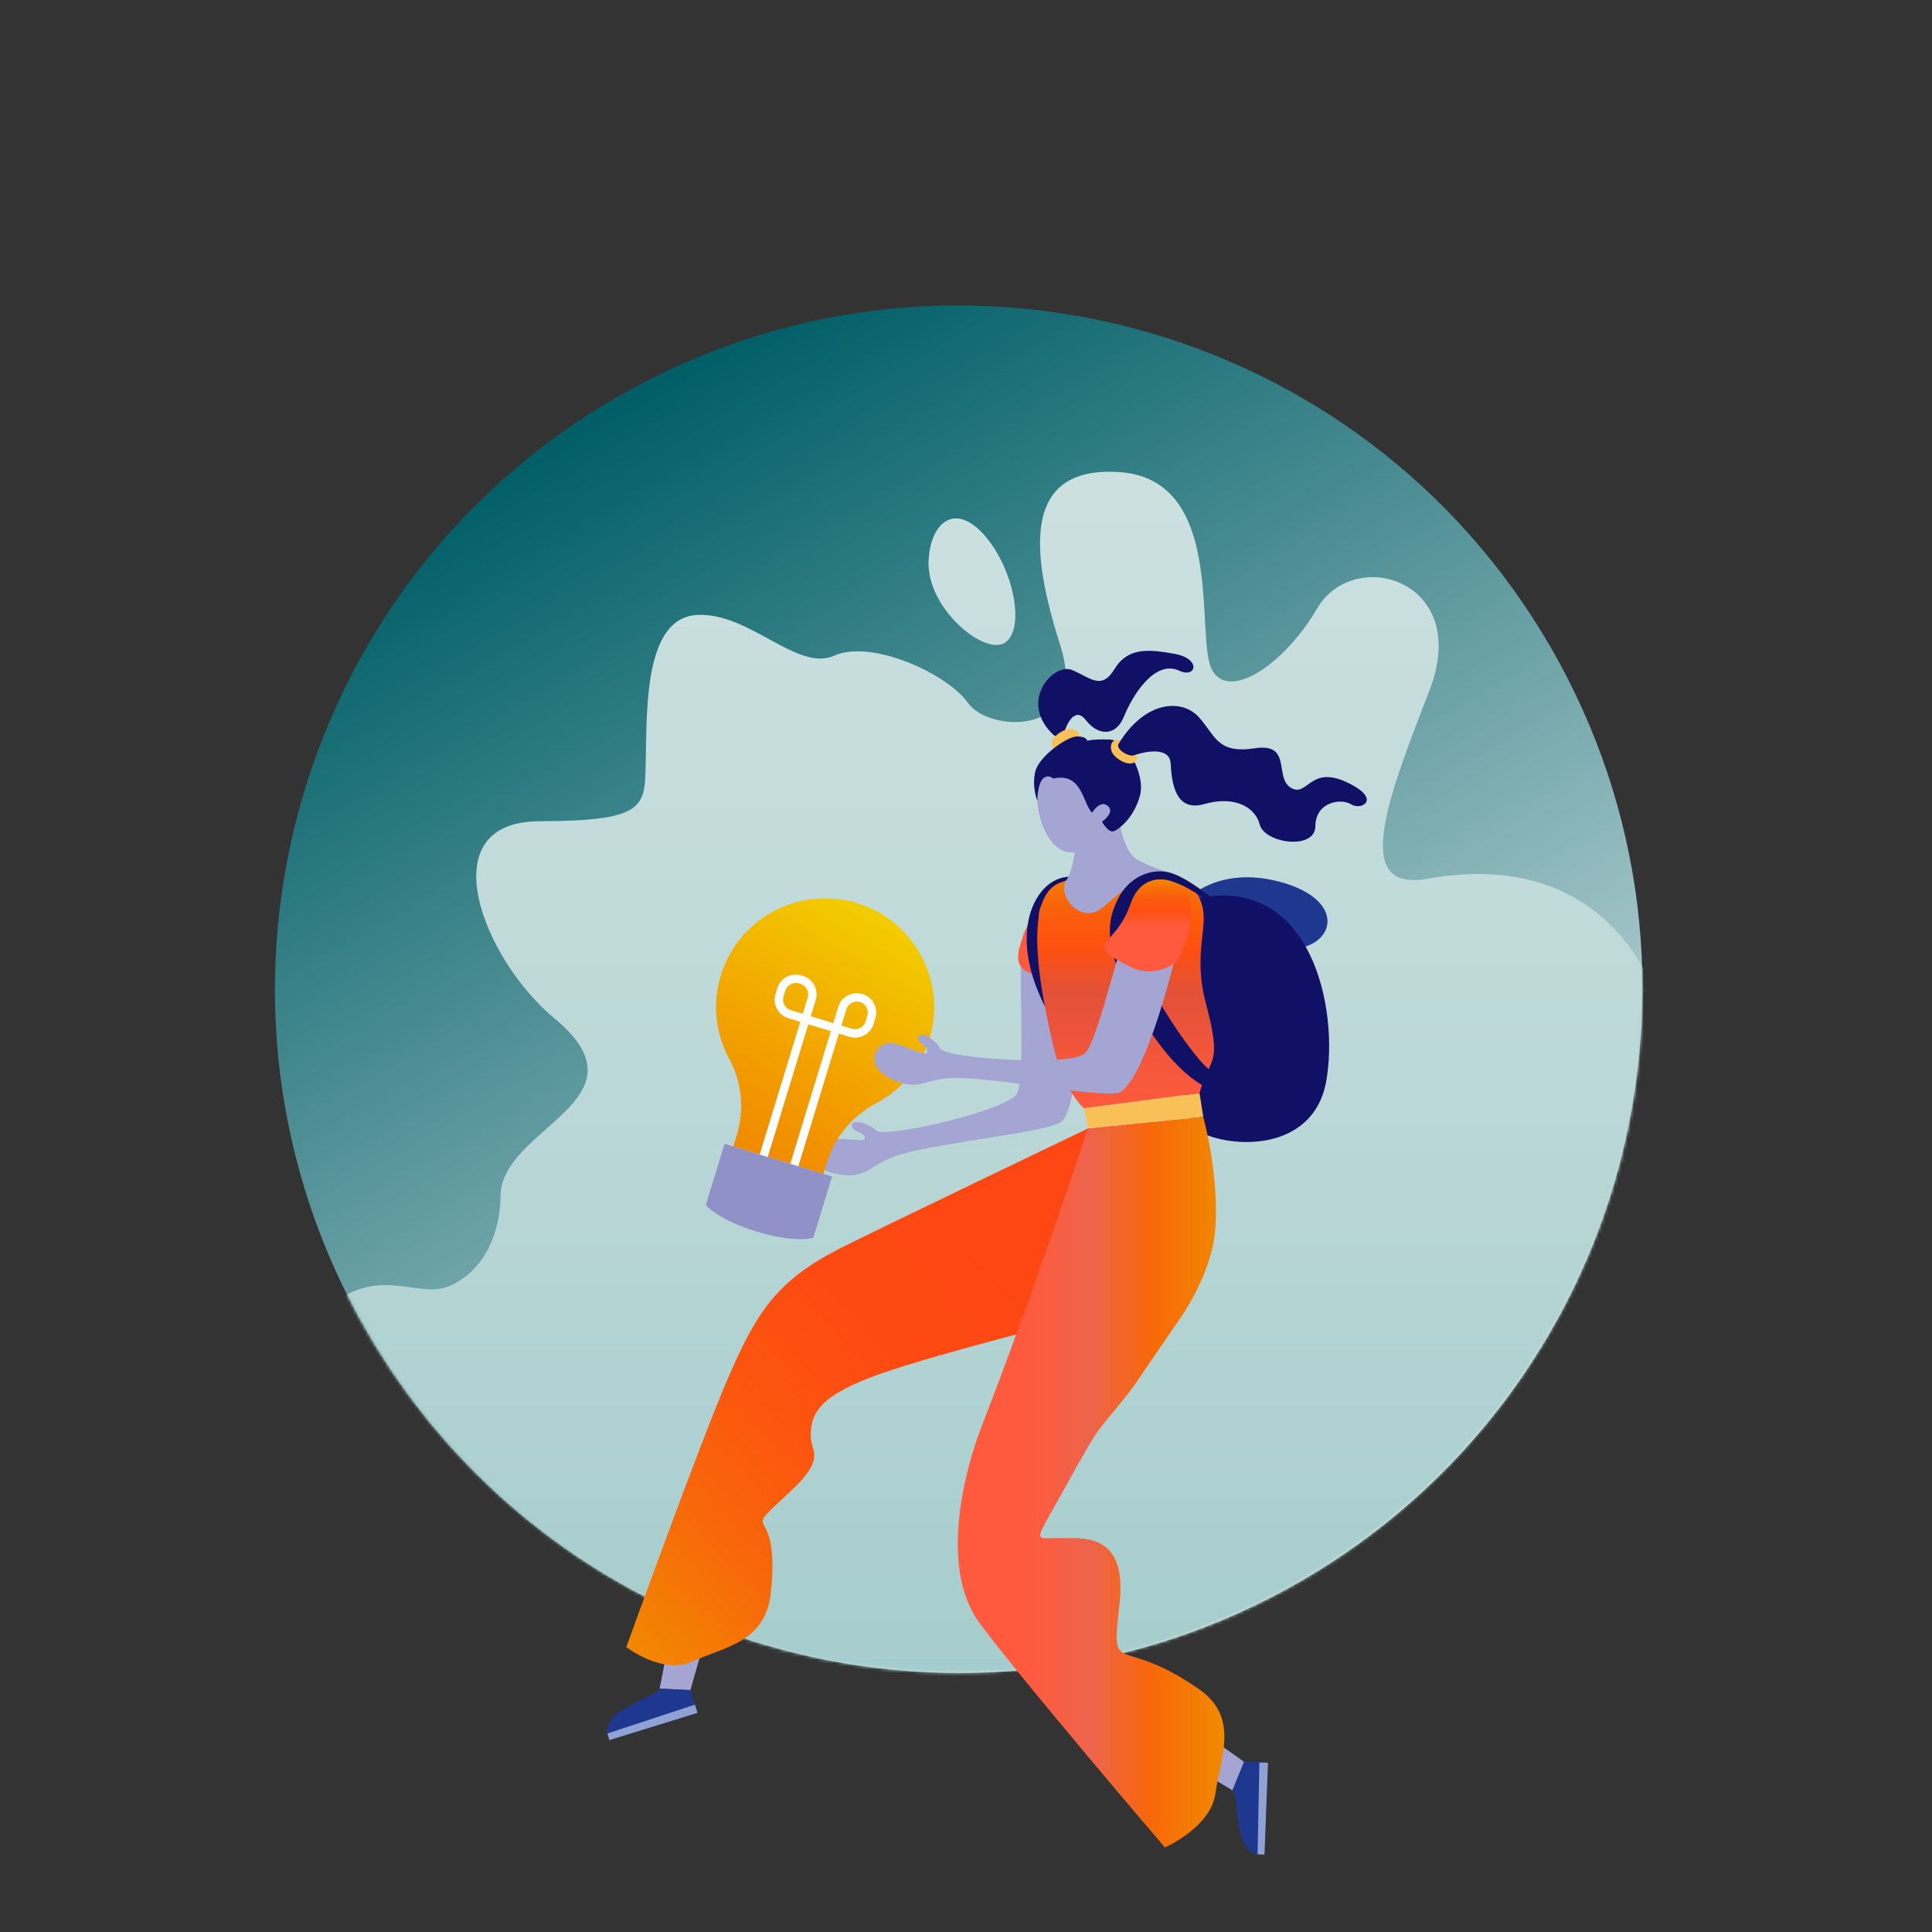 <svg width="600" height="600" viewBox="0 0 600 600" fill="none" xmlns="http://www.w3.org/2000/svg">
<rect x="0" y="0" width="600" height="600" fill="#333333" stroke="none"/>
<path d="M403.89 491.095C505.441 432.464 540.235 302.611 481.605 201.06C422.974 99.509 293.121 64.715 191.57 123.346C90.019 181.976 55.225 311.829 113.856 413.38C172.486 514.931 302.339 549.725 403.89 491.095Z" fill="url(#paint0_linear_3_56)"/>
<mask id="mask0_3_56" style="mask-type:alpha" maskUnits="userSpaceOnUse" x="85" y="94" width="426" height="426">
<path d="M297.73 519.54C414.991 519.54 510.05 424.481 510.05 307.22C510.05 189.959 414.991 94.9 297.73 94.9C180.469 94.9 85.41 189.959 85.41 307.22C85.41 424.481 180.469 519.54 297.73 519.54Z" fill="url(#paint1_linear_3_56)"/>
</mask>
<g mask="url(#mask0_3_56)">
<path d="M100.85 406.89C117.42 392.1 129.55 403.75 139.67 399.34C150.6 394.57 155.38 382.6 155.44 371.47C155.56 350.04 202.87 341.68 172.1 316.19C150.21 298.06 132.97 255.15 167.57 255.04C202.16 254.93 200.18 250.23 200.56 234.76C200.94 219.28 200.31 191.78 216.56 190.97C232.81 190.16 247.6 208.76 259.08 203.62C270.56 198.48 294.13 209.1 300.65 218.35C307.17 227.6 338.32 228.79 329.35 200.67C320.38 172.54 316.7 144.69 347.43 146.6C378.17 148.51 372.4 189.96 375.33 204.78C378.26 219.6 397.53 208.57 409.06 188.95C420.6 169.33 457.16 180.28 443.95 214.36C430.75 248.44 419.65 277.14 443.35 272.9C502.45 262.35 515.25 312.18 515.25 312.18V625.41C515.25 625.41 501.89 577.52 423.41 577.52C378.7 577.52 337.26 607.37 288.36 590.39C247.14 576.08 230.44 562.7 195.38 549.49C137.35 527.63 120.5 544.31 100.85 545.3V406.89V406.89ZM288.37 174.4C287.9 189.03 305.86 203.87 312.18 199.54C318.51 195.21 314.78 176.25 305.48 165.95C296.18 155.65 288.74 162.86 288.37 174.4Z" fill="url(#paint2_linear_3_56)"/>
</g>
<path d="M332.47 285.25C335 299 336.58 345.67 328.81 348.88C321.04 352.09 293.53 354.67 279.98 358.43C270.25 361.13 270.12 366.13 260.77 364.77C251.42 363.41 252.13 356.87 255.38 354.58C258.63 352.29 268.95 355.32 268.61 353.36C268.26 351.4 264.83 351.72 264.55 349.59C264.27 347.46 269.64 348.64 272.18 351.13C274.72 353.63 312.59 344.95 315.81 339.67C319.03 334.39 315.37 294.55 318.1 289.32C320.82 284.09 331.62 280.61 332.47 285.25Z" fill="#A4A5D2"/>
<path d="M327.05 228.12C328.52 229.52 330.35 228.01 330.68 226.93C331.01 225.85 333.6 218.91 337.28 223.7C340.96 228.49 346.55 228.8 349.03 222.59C351.51 216.38 358.49 204.64 366.29 208.31C371.47 210.75 373.19 204.55 364.75 203.05C356.74 201.63 350.3 200.94 346.12 207.78C341.94 214.63 338.46 210.25 332.81 208.04C327.16 205.83 316.19 217.78 327.05 228.12Z" fill="#101066"/>
<path d="M326.9 232.21C325.03 229.71 330.45 225.84 332.94 226.43C335.43 227.02 335.81 228.52 334.64 230.17C333.46 231.82 328.59 234.47 326.9 232.21Z" fill="#F9C058"/>
<path d="M405.46 293.95C415.25 290.74 416.08 278.71 397.18 273.78C378.28 268.85 368.78 279.16 368.78 279.16L405.46 293.95Z" fill="#1D388E"/>
<path d="M372.44 278.85C407.34 272.07 415.85 313.44 411.88 335.72C407.91 358 382.02 356.8 372.14 351.27C362.27 345.75 372.44 278.85 372.44 278.85Z" fill="#101066"/>
<path d="M321.49 281.84C314.58 297.8 311.92 302.65 329.36 303.8C333.66 304.08 338.67 302.07 341.41 297.61C343.63 293.99 341.65 280.61 337.16 276.39C332.68 272.16 326.09 271.22 321.49 281.84Z" fill="#FF5A3D"/>
<path d="M374.24 538.58L371.92 549.77L375.18 551.57C375.18 551.57 381.14 554.96 382.76 556.01L386.38 547.16L374.24 538.58Z" fill="#A4A5D2"/>
<path d="M386.15 572C388.45 576.5 390.56 575.87 390.56 575.87L392.69 575.99C392.69 575.99 393.6 552.15 393.78 547.43L386.37 547.15L382.75 556C382.78 556.02 382.81 556.04 382.84 556.05C384.35 557.04 383.85 567.5 386.15 572Z" fill="#1D388E"/>
<path d="M347.91 281.53C335.37 272.49 327.83 270.5 323.17 281.7C318.51 292.9 341.9 328.84 348.11 333.67C354.32 338.5 349.4 340.16 349.4 340.16C349.4 340.16 338.78 337.67 326.57 316.41C316.36 298.63 318.19 286.53 321.24 280.36C324.29 274.18 329.34 271.3 335.38 272.5C341.42 273.7 351.11 282.2 351.11 282.2L347.91 281.53Z" fill="#101066"/>
<path d="M393.78 547.44L391.11 547.33L390.56 575.87L392.69 575.99L393.78 547.44Z" fill="#90A2D3"/>
<path d="M372.52 339.49C375.5 328.08 379.81 331.7 374.58 311.92C369.35 292.14 378.25 285.3 370.41 275.71C362.57 266.12 341.38 269.5 329.19 274.12C328.12 274.52 327.2 275.13 326.4 275.9C318.12 283.97 323.83 310.58 326.97 324.21C330.41 339.15 336.65 344.19 336.65 344.19L372.52 339.49Z" fill="url(#paint3_linear_3_56)"/>
<path d="M218.49 510.62L207.13 512.15L206.51 515.81C206.51 515.81 205.28 522.54 204.83 524.42L214.4 524.88L218.49 510.62Z" fill="#A4A5D2"/>
<path d="M190.84 532.92C187.34 536.58 188.65 538.35 188.65 538.35L189.24 540.4C189.24 540.4 212.09 533.34 216.61 531.94L214.42 524.88L204.85 524.42C204.84 524.45 204.83 524.49 204.83 524.52C204.39 526.26 194.33 529.26 190.84 532.92Z" fill="#1D388E"/>
<path d="M273.37 426.67C254.88 433.21 251.72 438.55 251.79 446.18C251.83 450.77 256.62 452.76 245.63 463.03C228.23 479.28 242.74 464.4 239.36 494.85C237.67 510.09 224.82 511.51 215.04 515.98C205.75 520.23 194.5 511.52 194.5 511.52C194.5 511.52 217.63 447.36 226.45 427.13C235.27 406.9 241.64 397.5 261.05 387.6C270.55 382.75 337.91 350.43 337.91 350.43L357.67 395.77C357.67 395.77 357.82 401.03 354.21 409.85C348.81 423.03 336.26 409.12 336.26 409.12C336.26 409.12 291.86 420.13 273.37 426.67Z" fill="url(#paint4_linear_3_56)"/>
<path d="M351.64 431.12C339.92 446.26 343.35 439.2 330.74 462.01C320.74 480.09 320.96 477.5 328.71 477.68C335.49 477.83 350.22 475.23 347.69 497.94C345.01 521.99 346.94 506.92 372.33 524.56C385.03 533.38 379 545.87 377.45 556.99C375.98 567.55 361.77 573.74 361.77 573.74C361.77 573.74 317.38 521.87 304.25 504.11C291.12 486.35 300.25 454.83 304.7 443.39C320.96 401.59 337.89 350.42 337.89 350.42L373.69 346.87C373.69 346.87 378.8 365.57 377.37 382.07C376.14 396.25 366.49 409.43 366.49 409.43L351.64 431.12Z" fill="url(#paint5_linear_3_56)"/>
<path d="M216.61 531.94L215.82 529.39L188.64 538.35L189.24 540.4L216.61 531.94Z" fill="#90A2D3"/>
<path d="M373.7 346.86L372.52 339.49L336.65 344.19L337.9 350.42L373.7 346.86Z" fill="#F9C058"/>
<path d="M362.63 270.85C355.33 269.64 348.97 276.57 342.27 281.96C335.57 287.35 328.14 277.96 331.15 273.42C334.16 268.89 334.42 257.36 334.85 253.46C335.28 249.56 346.9 250.14 346.9 250.14C346.9 250.14 347.89 264.34 353.48 267.14C359.07 269.94 362.63 270.85 362.63 270.85Z" fill="#A4A5D2"/>
<path d="M323.06 241.8C325.96 233.62 334.43 229.15 341.99 231.81C349.55 234.47 353.33 243.26 350.43 251.44C347.53 259.62 336.47 266.44 330.47 264.33C324.39 262.19 320.17 249.97 323.06 241.8Z" fill="#A4A5D2"/>
<path d="M375.17 279.89C362.63 270.85 355.39 270.53 350.73 281.72C346.07 292.92 369.16 327.19 375.37 332.02C381.58 336.85 376.66 338.51 376.66 338.51C376.66 338.51 366.07 336 353.83 314.76C341.58 293.52 344.16 285.32 347.21 279.14C350.26 272.96 356.59 269.64 362.63 270.85C368.67 272.05 378.36 280.55 378.36 280.55L375.17 279.89Z" fill="#101066"/>
<path d="M327.11 241.79C336.07 239.76 336.23 249.42 339.13 252.4C339.13 252.4 341.94 247.82 344.36 250.64C346.02 252.57 342.24 255.18 342.24 255.18C342.24 255.18 344.27 258.99 346.14 258.06C348 257.13 352.19 253.72 354.01 247.13C355.83 240.54 349.9 229.85 344.61 229.67C339.32 229.49 337.67 230.04 337.67 230.04C337.67 230.04 337.45 228.64 334.39 228.71C331.34 228.78 322.53 234.94 321.48 239.75C320.43 244.56 322.15 248.71 322.15 248.71C322.15 248.71 322.14 243.91 323.72 242.03C325.31 240.14 327.11 241.79 327.11 241.79Z" fill="#101066"/>
<path d="M352.9 236.09C351.39 238.83 345.62 235.52 345.12 233.01C344.62 230.5 345.84 229.53 347.83 229.92C349.82 230.3 354.26 233.62 352.9 236.09Z" fill="#F9C058"/>
<path d="M347.42 230.94C346.32 232.74 350.67 235.11 352.09 234.58C353.51 234.05 363.26 231.03 363.57 237.17C363.88 243.31 365.11 252.29 374.04 249.7C382.97 247.11 389.74 250.33 391.24 256.11C392.74 261.89 408.43 264.16 408.5 256.57C408.57 248.98 416.51 247.81 419.68 249.82C422.85 251.83 429.42 248.04 418.04 242.84C406.66 237.64 406.04 247.84 400.83 244.6C395.62 241.36 401.39 230.62 389.67 232.39C377.95 234.16 377.52 228.47 372.29 222.7C367.05 216.93 355.63 217.51 347.42 230.94Z" fill="#101066"/>
<path d="M223.86 302.92C229.55 284.31 249.9 274.17 268.45 281.26C284.07 287.23 293.03 304.05 289.27 320.3C286.94 330.35 280.45 338.2 272.13 342.6C264.78 346.49 259.23 353.07 256.8 361.01L255.72 364.55L227.74 356.04L228.82 352.5C231.23 344.62 230.42 336.1 226.49 328.86C222.31 321.19 221.11 311.92 223.86 302.92Z" fill="url(#paint6_linear_3_56)"/>
<path d="M247.84 362.5L245.33 361.74L258.03 320.23L251.04 318.1L238.34 359.61L235.83 358.85L248.53 317.34L244.84 316.22C243.3 315.75 242.04 314.71 241.28 313.3C240.52 311.88 240.36 310.26 240.83 308.72L241.38 306.92C241.85 305.38 242.89 304.12 244.31 303.37C245.73 302.62 247.36 302.46 248.9 302.93L249.33 303.06C252.51 304.03 254.31 307.39 253.34 310.56L251.79 315.61L258.78 317.74L260.33 312.69C261.3 309.52 264.68 307.73 267.85 308.69C271.03 309.66 272.83 313.02 271.86 316.19L271.31 317.99C270.84 319.53 269.8 320.79 268.38 321.54C266.96 322.29 265.33 322.45 263.79 321.98L260.53 320.99L247.84 362.5ZM261.3 318.49L264.56 319.48C265.43 319.75 266.35 319.66 267.16 319.23C267.96 318.8 268.55 318.09 268.82 317.22L269.37 315.42C269.92 313.63 268.9 311.72 267.1 311.18C265.31 310.64 263.39 311.65 262.85 313.44L261.3 318.49ZM247.14 305.26C246.59 305.26 246.04 305.39 245.54 305.66C244.74 306.09 244.15 306.8 243.88 307.67L243.33 309.47C243.06 310.34 243.15 311.26 243.58 312.06C244.01 312.86 244.72 313.45 245.6 313.71L249.29 314.83L250.84 309.78C251.39 307.99 250.37 306.08 248.57 305.54L248.14 305.41C247.82 305.31 247.48 305.26 247.14 305.26Z" fill="white"/>
<path d="M219.19 374.23C219.19 374.23 223 378.83 234.93 382.46C247.26 386.21 252.59 384.39 252.59 384.39L258.4 365.38L225 355.22L219.19 374.23Z" fill="#9091C7"/>
<path d="M368.21 280.53C366.74 294.22 355.03 338.72 346.7 339.55C338.38 340.38 311.4 335.04 297.4 334.76C287.36 334.56 285.81 339.24 277.27 335.31C268.73 331.38 271.27 325.41 275.01 324.17C278.75 322.93 287.75 328.7 287.97 326.76C288.19 324.81 284.83 324.14 285.17 322.05C285.51 319.96 290.3 322.59 292.01 325.66C293.73 328.73 332.32 331.25 336.88 327.18C341.45 323.11 349.24 284.47 353.32 280.31C357.42 276.14 368.71 275.9 368.21 280.53Z" fill="#A4A5D2"/>
<path d="M351.18 280.5C346.19 295.12 335.37 292.29 350.92 300.24C354.76 302.2 360.16 302.33 364.44 299.32C367.92 296.88 371.41 283.81 368.98 278.16C366.54 272.51 354.92 269.54 351.18 280.5Z" fill="url(#paint7_linear_3_56)"/>
<defs>
<linearGradient id="paint0_linear_3_56" x1="403.886" y1="491.093" x2="191.571" y2="123.352" gradientUnits="userSpaceOnUse">
<stop stop-color="#DDEAEA"/>
<stop offset="0.996" stop-color="#005E67"/>
</linearGradient>
<linearGradient id="paint1_linear_3_56" x1="297.726" y1="519.539" x2="297.726" y2="94.909" gradientUnits="userSpaceOnUse">
<stop stop-color="#E3EDED"/>
<stop offset="0.995" stop-color="#0D9F9C"/>
</linearGradient>
<linearGradient id="paint2_linear_3_56" x1="308.048" y1="1057.98" x2="308.048" y2="-1055.78" gradientUnits="userSpaceOnUse">
<stop offset="0.002" stop-color="#0D9F9C"/>
<stop offset="0.009" stop-color="#1FA19E"/>
<stop offset="0.084" stop-color="#62AFAE"/>
<stop offset="0.164" stop-color="#87BEBE"/>
<stop offset="0.251" stop-color="#A5CCCC"/>
<stop offset="0.345" stop-color="#BDD8D8"/>
<stop offset="0.45" stop-color="#D0E2E2"/>
<stop offset="0.57" stop-color="#DDEAE9"/>
<stop offset="0.722" stop-color="#E5EEEE"/>
<stop offset="0.999" stop-color="#E8F0EF"/>
</linearGradient>
<linearGradient id="paint3_linear_3_56" x1="349.574" y1="344.192" x2="349.574" y2="269.566" gradientUnits="userSpaceOnUse">
<stop stop-color="#FF5A3D"/>
<stop offset="0.486" stop-color="#E25138"/>
<stop offset="0.662" stop-color="#FD5011"/>
<stop offset="0.786" stop-color="#FB5B0D"/>
<stop offset="0.887" stop-color="#F76C09"/>
<stop offset="0.973" stop-color="#F38202"/>
<stop offset="0.999" stop-color="#F18A00"/>
</linearGradient>
<linearGradient id="paint4_linear_3_56" x1="312.78" y1="392.444" x2="188.329" y2="508.707" gradientUnits="userSpaceOnUse">
<stop stop-color="#FF4713"/>
<stop offset="0.263" stop-color="#FE4A12"/>
<stop offset="0.496" stop-color="#FC550F"/>
<stop offset="0.718" stop-color="#F8670A"/>
<stop offset="0.931" stop-color="#F38103"/>
<stop offset="0.999" stop-color="#F18A00"/>
</linearGradient>
<linearGradient id="paint5_linear_3_56" x1="297.454" y1="460.296" x2="380.246" y2="460.296" gradientUnits="userSpaceOnUse">
<stop stop-color="#FF5A3D"/>
<stop offset="0.263" stop-color="#FF5A3D"/>
<stop offset="0.496" stop-color="#ED644C"/>
<stop offset="0.718" stop-color="#F8670A"/>
<stop offset="0.931" stop-color="#F38103"/>
<stop offset="0.999" stop-color="#F18A00"/>
</linearGradient>
<linearGradient id="paint6_linear_3_56" x1="230.383" y1="357.577" x2="273.153" y2="283.497" gradientUnits="userSpaceOnUse">
<stop stop-color="#F18A00"/>
<stop offset="0.343" stop-color="#F29E00"/>
<stop offset="0.999" stop-color="#F2CD00"/>
</linearGradient>
<linearGradient id="paint7_linear_3_56" x1="356.32" y1="301.656" x2="356.32" y2="273.1" gradientUnits="userSpaceOnUse">
<stop stop-color="#FF5A3D"/>
<stop offset="0.486" stop-color="#FF5A3D"/>
<stop offset="0.662" stop-color="#FD5011"/>
<stop offset="0.786" stop-color="#FB5B0D"/>
<stop offset="0.887" stop-color="#F76C09"/>
<stop offset="0.973" stop-color="#F38202"/>
<stop offset="0.999" stop-color="#F18A00"/>
</linearGradient>
</defs>
</svg>

